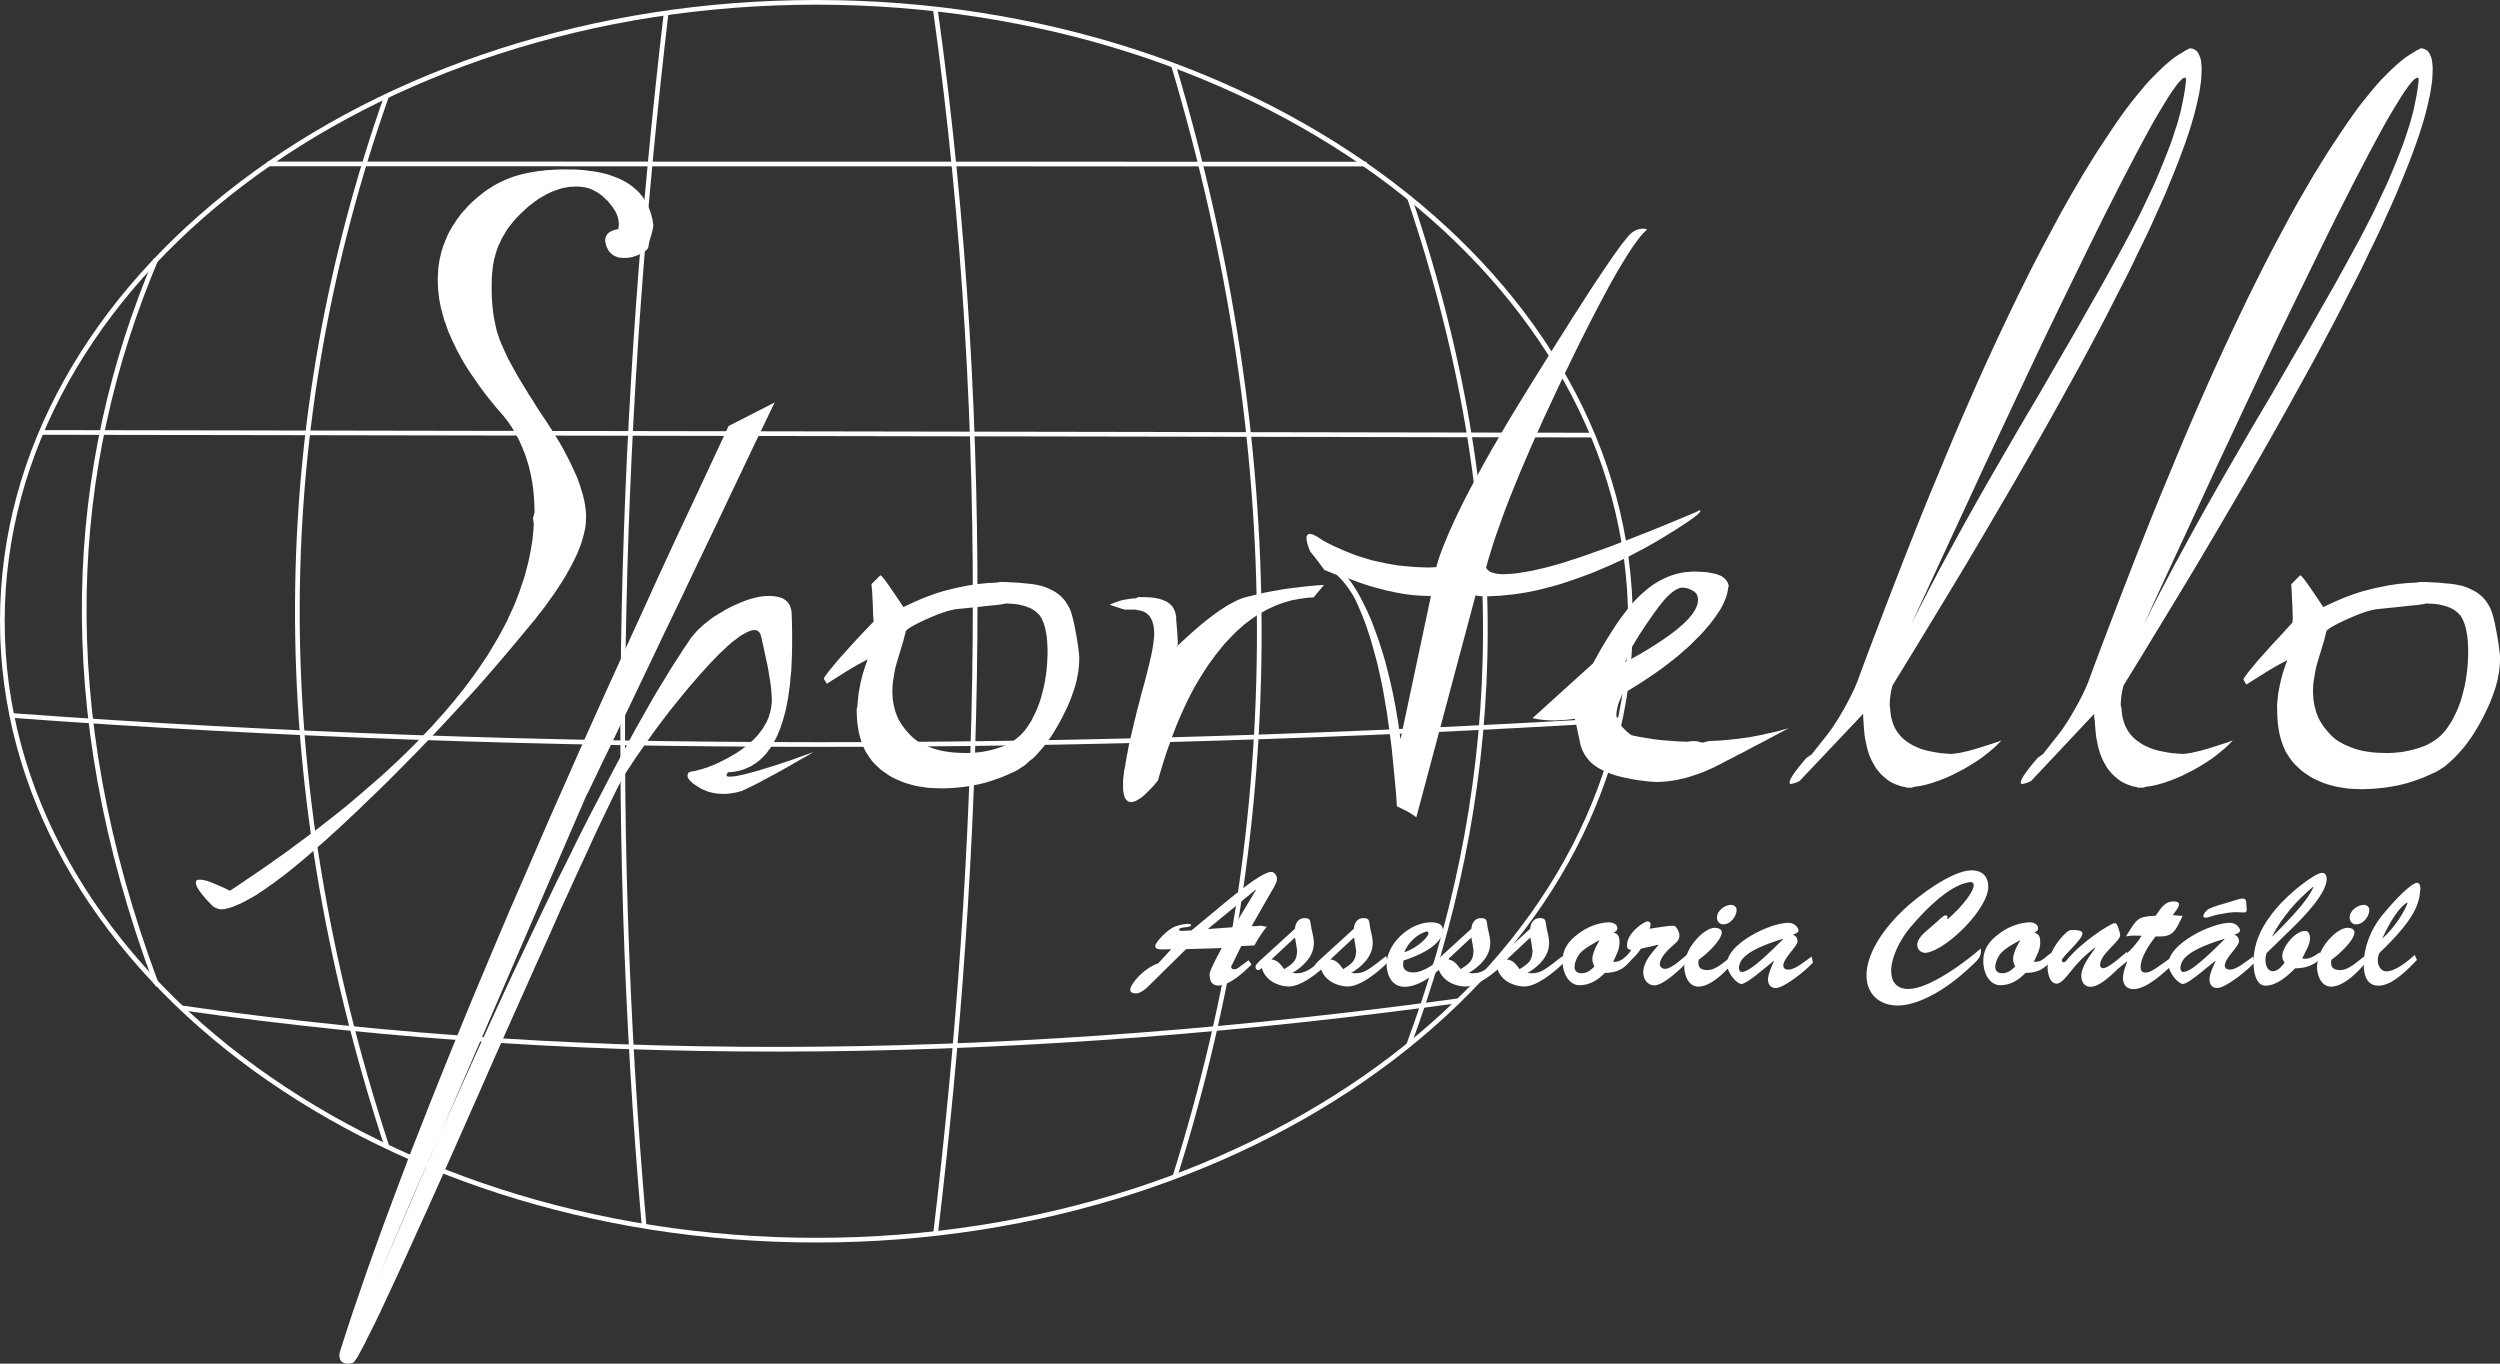 <!-- Generator: Adobe Illustrator 21.0.0, SVG Export Plug-In  -->
<svg version="1.1"
     xmlns="http://www.w3.org/2000/svg" xmlns:xlink="http://www.w3.org/1999/xlink" xmlns:a="http://ns.adobe.com/AdobeSVGViewerExtensions/3.0/"
     x="0px" y="0px" width="1601.4px" height="873.5px" viewBox="0 0 1601.4 873.5"
     style="overflow:scroll;enable-background:new 0 0 1601.4 873.5;" xml:space="preserve">
    <rect x="0" y="0" width="1601.4" height="873.5" fill="#333333" stroke="none"/>
    <style type="text/css">
        .st0{fill:none;stroke:#FFFFFF;stroke-width:3;stroke-miterlimit:10;}
        .st1{fill-rule:evenodd;clip-rule:evenodd;fill:#FFFFFF;stroke:#FFFFFF;stroke-width:0;stroke-miterlimit:10;}
        .st2{fill:#FFFFFF;}
    </style>
    <defs>
    </defs>
    <g>
        <g>
            <path class="st0" d="M522.9,794.4c287.2,0,521.5-178.1,521.5-396.5c0-218.4-234.3-396.4-521.5-396.4S1.5,179.6,1.5,397.9
                                 C1.5,616.3,235.7,794.4,522.9,794.4L522.9,794.4z"/>
            <path class="st0" d="M100,629.9C33.4,451.8,44,298.1,100,166"/>
            <path class="st0" d="M247.8,61.1c-74.1,209.8-78.8,433.5,0.2,673.8"/>
            <path class="st0" d="M426.7,8.2c-29.2,248.6-37.9,506.8-14.1,777.3"/>
            <path class="st0" d="M599.1,5.7c38.6,276.5,29.2,541.5,0.2,784.5"/>
            <path class="st0" d="M751.6,41.5c73.1,245.2,73.4,482.7,0.9,712.5"/>
            <path class="st0" d="M902.7,126.3c73.1,215.7,56.6,389.3-0.6,543.7"/>
            <line class="st0" x1="26.4" y1="277" x2="1020.4" y2="278.7"/>
            <line class="st0" x1="171.4" y1="105" x2="875.4" y2="105.1"/>
            <path class="st0" d="M7.5,458.3c343.4,25.3,686.9,23.4,1030.3,2.8"/>
            <path class="st0" d="M99.2,630.7C104.9,627.8,104.9,627.8,99.2,630.7L99.2,630.7z"/>
            <path class="st0" d="M115.6,645.5c273.2,39.2,546.3,32.9,819.5-4.6"/>
        </g>
        <g>
            <polygon class="st1" points="418.3,143 418.4,143.6 418.5,144.2 418.4,145 418.3,145.9 418.1,146.9 417.8,148.1 417.5,149.4
                                         417.1,150.8 416.3,153.5 415.8,155.5 415.5,156.9 415.4,157.7 415.4,158 415.3,158.3 415.2,158.6 415.1,158.9 414.7,159.5
                                         414.2,160.1 413.4,160.7 412.5,161.3 411.5,162 410.3,162.6 409,163.2 407.7,163.8 406.4,164.2 405.2,164.6 403.8,164.9
                                         402.5,165.1 401.2,165.2 399.8,165.2 398.6,165.2 397.4,165.1 396.3,164.9 395.3,164.6 394.3,164.2 393.3,163.8 392.5,163.2
                                         391.7,162.6 391,162 390.3,161.2 389.7,160.3 389.2,159.4 388.7,158.4 388.3,157.3 388,156.1 387.7,154.8 387.7,154.1
                                         387.7,153.3 387.8,152.5 388,151.9 388.3,151.2 388.6,150.6 389,150 389.5,149.5 390,149 390.7,148.6 391.4,148.2 392.2,147.8
                                         393,147.5 393.9,147.2 394.9,147 396,146.8 396.2,145.8 396.3,144.9 396.4,144 396.4,143.1 396.3,142.1 396.2,141.1 396,140.2
                                         395.7,139.1 395.4,138.2 395,137.2 394.6,136.2 394,135.1 393.4,134.2 392.7,133.1 392,132.1 391.2,131.1 390.3,130 389.5,129
                                         388.6,128.1 387.7,127.3 386.8,126.4 386,125.6 385,124.9 384.1,124.2 383.2,123.6 382.3,123 381.3,122.5 380.4,122 379.4,121.5
                                         378.4,121.1 377.4,120.7 376.4,120.4 375.5,120.2 374.7,120 373.8,119.9 373,119.7 371.1,119.6 369.2,119.5 368.1,119.5
                                         367,119.6 365.9,119.6 364.8,119.7 363.7,119.9 362.6,120.1 361.5,120.3 360.4,120.5 359.3,120.8 358.2,121.1 357.1,121.5
                                         356,121.9 353.8,122.7 351.6,123.7 349.4,124.8 347.2,126.1 345,127.4 342.9,128.9 340.7,130.6 338.4,132.3 336.3,134.3
                                         334.1,136.3 332,138.4 330,140.5 329,141.6 328.1,142.8 327.2,143.9 326.4,145 325.5,146.1 324.7,147.3 324,148.4 323.3,149.7
                                         322.6,150.8 321.9,152 321.2,153.2 320.7,154.4 320.1,155.7 319.5,156.9 319,158.1 318.5,159.4 318.1,160.7 317.7,161.9
                                         317.3,163.2 317,164.5 316.6,165.8 316.3,167.2 316.1,168.5 315.8,169.8 315.7,171.2 315.5,172.6 315.4,173.9 315.2,175.3
                                         315,178.4 315,181.4 314.9,184.4 315,187.3 315,190.1 315.2,192.9 315.4,195.7 315.7,198.3 316,200.9 316.4,203.5 316.9,205.9
                                         317.4,208.4 317.9,210.7 318.5,213 319.3,215.2 320,217.4 320.9,219.6 321.9,221.9 323,224.4 324.2,227 325.5,229.8 327.1,232.7
                                         328.7,235.7 330.5,238.9 332.4,242.2 334.5,245.7 336.7,249.3 339,253.1 341.5,256.9 344,261 346.7,265.1 349.6,269.4
                                         352.7,274.2 355.6,278.8 358.4,283.4 360.9,287.8 363.2,292.2 365.3,296.3 366.3,298.4 367.2,300.4 368.1,302.4 369,304.3
                                         369.8,306.2 370.5,308.1 371.2,310 371.8,311.8 372.3,313.6 372.9,315.4 373.4,317.1 373.8,318.8 374.2,320.5 374.5,322.1
                                         374.8,323.8 375,325.3 375.2,326.9 375.3,328.4 375.4,329.9 375.4,331.4 375.3,333 375.3,334.7 375.1,336.4 374.9,338.2
                                         374.5,339.9 374.1,341.8 373.6,343.6 373.1,345.5 372.5,347.5 371.8,349.5 371,351.5 370.2,353.5 369.3,355.6 368.3,357.7
                                         367.2,359.9 366.1,362.1 364.9,364.3 363.6,366.6 362.3,368.9 360.9,371.2 359.4,373.6 357.8,376 356.2,378.5 354.5,381
                                         352.7,383.5 350.8,386.1 348.9,388.8 346.9,391.4 344.8,394 342.7,396.8 340.4,399.5 338.1,402.3 332.1,409.5 326,416.8
                                         319.9,424 313.7,431.2 307.4,438.4 301,445.5 294.5,452.6 288,459.6 281.4,466.7 274.7,473.7 268,480.7 261.1,487.7 254.2,494.7
                                         247.3,501.6 240.2,508.5 233.1,515.3 228.8,519.5 224.5,523.5 220.4,527.4 216.4,531.1 212.4,534.7 208.6,538.2 204.8,541.5
                                         201.1,544.7 197.6,547.8 194.1,550.8 190.7,553.6 187.4,556.3 184.2,558.9 181.1,561.3 178.1,563.5 175.2,565.7 172.3,567.7
                                         169.6,569.7 166.9,571.4 164.4,573.1 161.9,574.6 159.5,575.9 157.2,577.2 155,578.3 152.9,579.3 150.9,580.1 149,580.9
                                         147.2,581.5 145.5,581.9 143.9,582.3 143.1,582.4 142.3,582.4 141.6,582.5 142,582.5 141.2,582.5 140.5,582.3 139.7,582.1
                                         139,581.9 138.3,581.6 137.6,581.3 137,580.9 136.4,580.5 133.8,577.9 131.6,575.5 130.6,574.3 129.7,573.3 128.9,572.2
                                         128.2,571.3 127.5,570.3 127,569.5 126.5,568.7 126.1,567.9 125.8,567.2 125.6,566.5 125.5,565.9 125.4,565.3 125.5,564.9
                                         125.6,564.5 125.7,564.2 126,563.9 126.3,563.7 126.8,563.6 127.3,563.5 127.8,563.5 128.5,563.5 129.3,563.6 130.1,563.7
                                         131,563.9 132,564.1 133,564.4 134.1,564.8 135.3,565.2 137.9,566.3 140.7,567.5 143.9,568.9 147.3,570.6 153.3,566.6
                                         159.3,562.5 165.1,558.6 170.9,554.6 176.5,550.6 182.1,546.7 187.5,542.7 192.9,538.7 198.2,534.8 203.4,530.9 208.5,526.9
                                         213.5,523 218.4,519.1 223.2,515.2 227.9,511.2 232.5,507.3 237,503.4 241.5,499.5 245.8,495.7 250,491.8 254.2,487.9
                                         258.2,484.1 262.2,480.2 266,476.4 269.7,472.5 273.4,468.7 277,464.9 280.4,461 283.8,457.3 287.1,453.4 290.3,449.7
                                         293.4,445.8 296.4,442.1 299.3,438.3 302.1,434.5 304.8,430.8 307.4,427.1 309.9,423.3 312.4,419.6 314.7,415.8 316.9,412.1
                                         319.1,408.4 321.1,404.7 323.1,401 325,397.3 326.7,393.5 328.4,389.9 330,386.2 331.4,382.5 332.8,378.9 334,375.2 335.3,371.5
                                         336.4,367.9 337.3,364.3 338.3,360.6 339.1,357 339.8,353.4 340.4,349.8 341,346.2 341.4,342.6 341.7,339 341.9,335.4
                                         341.4,331.9 342.4,328.3 342.4,326.2 342.3,323.9 342.2,321.7 342.1,319.5 341.9,317.3 341.7,315.1 341.5,312.9 341.2,310.8
                                         340.9,308.7 340.5,306.6 340.1,304.6 339.7,302.6 339.2,300.6 338.7,298.5 338.1,296.6 337.5,294.7 336.9,292.8 336.3,290.9
                                         335.5,289 334.8,287.2 334,285.4 333.2,283.6 332.4,281.8 331.5,280.1 330.5,278.4 329.6,276.7 328.6,275 327.6,273.3
                                         326.5,271.7 325.4,270.1 324.2,268.6 323,267 320.4,264 317.8,261 315.4,258 313,255.1 310.7,252.1 308.5,249.2 306.4,246.3
                                         304.4,243.4 302.4,240.5 300.5,237.7 298.7,234.9 297,232.1 295.4,229.3 293.9,226.5 292.4,223.7 291.1,220.9 289.8,218.3
                                         288.6,215.5 287.4,212.9 286.4,210.2 285.5,207.5 284.5,204.9 283.8,202.3 283.1,199.7 282.4,197 281.9,194.5 281.4,191.9
                                         281.1,189.4 280.8,186.9 280.6,184.4 280.5,181.9 280.4,179.5 280.4,177.8 280.5,176.2 280.6,174.6 280.7,173 280.8,171.4
                                         281,169.9 281.3,168.3 281.5,166.8 281.8,165.3 282.2,163.8 282.5,162.3 282.9,160.8 283.4,159.3 283.8,157.9 284.4,156.4
                                         284.9,155 285.5,153.6 286.1,152.1 286.7,150.7 287.4,149.3 288.1,148 288.9,146.6 289.7,145.2 290.5,143.9 291.4,142.6
                                         292.3,141.2 293.2,139.9 294.2,138.6 295.1,137.3 296.2,136 297.3,134.8 298.4,133.6 299.9,131.9 301.5,130.3 303,128.9
                                         304.7,127.4 306.3,126 308,124.7 309.6,123.4 311.3,122.1 313,121 314.8,119.9 316.5,118.8 318.3,117.8 320.1,116.9 321.9,116
                                         323.7,115.2 325.6,114.4 327.5,113.7 329.4,113 331.5,112.4 333.5,111.8 335.7,111.3 337.9,110.8 340.2,110.4 342.5,110
                                         344.8,109.6 347.3,109.4 349.8,109 352.3,108.9 354.9,108.7 357.7,108.6 360.4,108.5 362.4,108.5 365.5,108.6 368.5,108.6
                                         371.5,108.8 374.3,109 377.1,109.4 379.8,109.7 382.3,110.1 384.8,110.6 387.3,111.2 389.6,111.8 391.8,112.6 394,113.4
                                         396,114.2 398,115.1 399.9,116.1 401.7,117.1 403.4,118.2 405,119.4 406.5,120.7 408,122 409.3,123.3 410.6,124.8 411.8,126.3
                                         412.8,127.9 413.8,129.6 414.7,131.3 415.6,133.1 416.3,135 417,136.8 417.5,138.8 418,140.9         "/>
            <polygon class="st1" points="466.7,272.9 455.2,297.6 443.9,321.8 432.7,345.6 421.9,369 411.4,392.1 401,414.8 390.9,437
                                         381,458.9 371.4,480.4 362.1,501.5 352.9,522.2 344.1,542.5 335.5,562.4 327,581.9 318.9,601 311,619.8 303.3,638.1 295.9,656.1
                                         288.7,673.7 281.8,690.8 275.1,707.6 268.7,723.9 262.4,739.9 256.5,755.6 250.8,770.8 245.3,785.6 240.1,800 235.1,814
                                         230.4,827.7 225.8,841 221.6,853.8 217.6,866.3 217.5,867 217.4,867.7 217.4,868.4 217.5,869 217.5,869.6 217.7,870.2
                                         217.8,870.6 218,871.1 218.3,871.6 218.6,871.9 218.9,872.3 219.4,872.6 219.8,872.8 220.3,873.1 220.8,873.3 221.4,873.4
                                         221.9,873.5 222.4,873.5 223,873.5 223.5,873.5 224.1,873.4 224.8,873.3 225.5,873.1 226.1,872.9 226.3,872.8 226.5,872.6
                                         226.8,872.4 227.1,872 227.7,871.1 228.6,869.9 229.5,868.3 230.6,866.3 231.8,864.1 233.2,861.5 236.3,855.2 240.1,847.7
                                         244.4,838.7 249.2,828.4 254.6,816.8 260.5,803.9 267,789.5 274.1,773.9 281.7,756.9 289.9,738.5 298.6,718.8 307.9,697.8
                                         317.7,675.5 327,654.6 335.8,634.9 344,616.5 351.7,599.5 358.7,583.6 365.3,569.1 371.4,555.8 376.9,543.9 381.8,533.2
                                         386.2,523.9 390.1,515.8 393.4,509 396.2,503.4 397.4,501.2 398.4,499.2 399.3,497.6 400.1,496.2 402.6,492.4 405.1,488.6
                                         407.6,484.8 410.3,481 412.9,477.2 415.6,473.4 418.3,469.6 421.1,465.8 423.9,462.1 426.7,458.4 429.6,454.6 432.6,450.9
                                         435.6,447.2 438.6,443.5 441.7,439.8 444.8,436.2 448.3,432.2 451.6,428.5 454.7,425.1 457.8,421.9 460.7,418.9 463.5,416.3
                                         466.1,413.8 468.6,411.6 471,409.8 473.2,408.1 474.3,407.3 475.3,406.7 476.3,406.1 477.3,405.6 478.2,405.1 479.1,404.7
                                         480,404.3 480.8,404 481.6,403.8 482.4,403.6 483.1,403.6 483.8,403.5 483.5,403.5 483.9,403.6 484.3,403.7 484.7,403.8
                                         485.1,404 485.4,404.2 485.7,404.4 486,404.7 486.3,405 486.6,405.3 486.8,405.7 487.1,406.2 487.2,406.6 487.4,407.1
                                         487.5,407.7 487.7,408.2 489.4,416 490.9,423 491.6,426.2 492.2,429.3 492.6,432.1 493.1,434.9 493.5,437.4 493.8,439.8 494,442
                                         494.2,444 494.3,445.9 494.4,447.5 494.4,449 494.3,450.4 494.2,451.5 494,452.7 493.9,453.8 493.6,455 493.4,456.2 493,457.2
                                         492.7,458.4 492.3,459.5 491.9,460.6 491.4,461.7 490.9,462.8 490.3,463.8 489.7,464.8 489.1,465.9 488.4,467 487.7,467.9
                                         486.9,469 486.1,470 485.3,471 484.4,472 483.5,472.9 482.5,473.9 481.5,474.9 480.5,475.8 479.4,476.7 478.2,477.7 477.1,478.6
                                         475.9,479.4 474.7,480.4 473.3,481.3 472.1,482.1 470.7,483 468.8,484.1 467,485.1 465.2,486.1 463.4,487 461.6,487.9
                                         459.8,488.8 458,489.6 456.3,490.3 454.5,491 452.7,491.7 451,492.2 449.3,492.8 447.5,493.2 445.8,493.7 444.1,494 442.4,494.3
                                         441.9,494.5 441.5,494.6 441.2,494.9 440.9,495.1 440.7,495.5 440.5,495.9 440.5,496.2 440.4,496.7 440.4,497.1 440.5,497.6
                                         440.6,498 440.8,498.4 441.1,498.8 441.4,499.3 441.7,499.8 442.2,500.2 442.7,500.7 443.2,501.2 443.7,501.7 444.4,502.2
                                         445.9,503.2 447.5,504.2 448.4,504.8 449.3,505.3 450.2,505.7 451.2,506.1 452.1,506.5 453,506.9 454,507.2 455,507.5 456,507.7
                                         456.9,507.9 458,508.1 459,508.3 460,508.4 461,508.4 462.1,508.5 463.5,508.5 464.9,508.5 466.4,508.4 467.8,508.3 469.2,508
                                         470.6,507.8 472.1,507.5 473.5,507.1 475,506.7 476.4,506.1 477.9,505.4 479.7,504.5 481.7,503.6 483.8,502.5 486.2,501.3
                                         488.7,499.9 491.6,498.4 494.5,496.8 497.7,495.1 501.1,493.2 504.7,491.2 508.5,489 512.5,486.7 516.6,484.4 521,481.8
                                         515.7,483.7 510.6,485.5 505.9,487.2 501.3,488.7 497.1,490.1 493,491.4 489.3,492.5 485.8,493.6 482.5,494.5 479.6,495.3
                                         476.9,496 474.5,496.5 472.3,497 470.3,497.3 468.7,497.4 467.3,497.5 466.9,497.5 466.5,497.4 466.1,497.4 465.9,497.3
                                         465.7,497.1 465.5,497 465.4,496.8 465.4,496.6 465.5,496.1 465.7,495.6 466,495.2 466.4,494.7 467.7,494.6 469.1,494.5
                                         470.5,494.3 471.7,494.1 473,493.8 474.3,493.5 475.6,493.1 476.7,492.7 478,492.2 479.1,491.7 480.2,491.2 481.4,490.6
                                         482.5,489.9 483.6,489.2 484.6,488.5 485.6,487.7 486.7,486.9 487.6,486 488.6,485.1 489.5,484.1 490.4,483.1 491.3,482.1
                                         492.1,480.9 493,479.8 493.8,478.6 494.6,477.3 495.3,476.1 496.1,474.7 496.8,473.4 497.5,472 498.2,470.5 498.8,468.9
                                         499.5,467.4 500.1,465.8 500.6,464.1 501.2,462.4 501.7,460.7 502.2,458.9 502.7,457 503.2,455.2 503.6,453.3 504,451.3
                                         504.4,449.2 504.8,447.2 505.4,442.9 506,438.5 506.4,433.8 506.9,429 507.1,424 507.3,418.8 507.4,413.5 507.4,405.1
                                         507.3,399.2 507.1,393.1 507,391.7 506.8,390.4 506.6,389.8 506.4,389.3 506.2,388.7 506.1,388.1 505.8,387.6 505.5,387.1
                                         505.2,386.7 504.9,386.2 504.5,385.7 504.2,385.3 503.7,385 503.3,384.6 502.8,384.2 502.3,383.9 501.8,383.6 501.3,383.3
                                         500.1,382.8 498.9,382.5 497.5,382.2 496,381.9 494.5,381.8 492.8,381.7 491.4,381.8 489.9,381.8 488.4,382 486.9,382.2
                                         485.3,382.5 483.8,382.9 482.1,383.3 480.5,383.7 478.8,384.3 477.1,384.9 475.3,385.6 473.6,386.3 471.8,387.1 469.9,387.9
                                         468.1,388.8 466.2,389.8 464.3,390.8 462.6,391.9 460.8,392.9 459.1,394 457.4,395 455.8,396.1 454.3,397.3 452.8,398.5
                                         451.4,399.6 450,400.8 448.7,402 447.4,403.2 446.2,404.4 445.1,405.7 444,407 442.9,408.2 440.4,412 437.7,415.9 435.1,420
                                         432.3,424.3 429.5,428.7 426.7,433.3 423.8,438.1 420.8,443 417.8,448.1 414.8,453.4 411.7,458.9 408.5,464.5 405.3,470.3
                                         402.1,476.3 398.8,482.4 395.4,488.7 391.3,496.4 387.2,504.3 383,512.4 378.7,520.6 374.4,529 370.1,537.5 365.8,546.3
                                         361.4,555.2 356.8,564.3 352.4,573.5 347.8,583 343.2,592.6 338.6,602.3 333.9,612.3 329.1,622.4 324.3,632.7 314.6,653.8
                                         304.7,675.5 294.6,697.9 284.3,721.1 273.9,744.9 263.2,769.4 252.4,794.6 241.4,820.4 375.4,510 376.8,507.3 379,502.8
                                         382,496.5 385.8,488.5 390.5,478.9 396,467.4 402.3,454.3 409.4,439.4 417.4,422.7 426.1,404.4 435.8,384.3 446.2,362.4
                                         457.5,338.9 469.5,313.6 482.4,286.5 496.2,257.8         "/>
            <path class="st1" d="M558.2,374.2l5.7-5.7l0.2,0.1l0.4,0.3l0.5,0.4l0.5,0.6l1.3,1.6l1.7,2.3l2,2.9l2.4,3.5l2.7,4l3.1,4.7l3.9-1.9
                                 l4-1.8l3.9-1.7l4-1.6l3.9-1.4l4-1.3l2-0.6l2-0.5l2-0.5l2-0.5l2-0.5l2-0.4l2-0.4l2-0.4l2-0.4l2-0.3l2-0.3l2-0.3l2-0.2l2-0.2l2-0.2
                                 l2-0.1l2-0.1l2-0.1l2-0.4h1.5h1.8l1.8,0.1l1.8,0.1l1.8,0.1l1.9,0.1l1.8,0.1l1.9,0.2l1.9,0.2l2.6,0.2l2.4,0.3l2.3,0.4l2.3,0.5
                                 l1.1,0.2l1,0.4l1,0.3l1,0.4l1,0.4l0.9,0.4l0.9,0.5l0.9,0.4l0.9,0.5l0.9,0.5l0.8,0.5l0.8,0.6l0.7,0.5l0.7,0.6l0.7,0.6l0.7,0.7
                                 l0.7,0.7l0.6,0.7l0.6,0.7l0.5,0.7l0.5,0.8l0.5,0.8l0.5,0.8l0.5,0.9l0.5,0.9l0.4,1l0.5,1.2l0.4,1.3l0.4,1.4l0.4,1.5l0.4,1.6
                                 l0.4,1.8l0.8,4l0.8,4.4l0.8,4.9l0.7,5.4l0.1,1.2l0.1,1.2v1.2v1.2l-0.1,2.4l-0.2,2.4l-0.3,2.6l-0.5,2.6l-0.5,2.7l-0.7,2.7l-0.8,2.8
                                 l-1,2.8l-1,2.9l-1.2,3l-1.3,3l-1.5,3.1l-1.5,3.1l-1.7,3.2l-1.8,3.2l-1.8,3l-1.8,2.9l-1.9,2.7l-1.9,2.6l-1.9,2.4l-2,2.3l-2,2.2
                                 l-2,2.1L660,487l-1,0.9l-1,0.9l-1,0.9l-1,0.8l-1.1,0.7l-1.1,0.7l-1,0.7l-1.1,0.6l-1.1,0.7l-1.1,0.5l-1.2,0.5l-1.1,0.5l-2.6,1.2
                                 l-2.6,1.1l-2.7,1l-2.6,0.9l-2.7,0.9l-2.7,0.8l-2.7,0.7l-2.7,0.6l-2.7,0.5l-2.8,0.5l-2.8,0.4l-2.8,0.3l-2.9,0.3l-2.9,0.2l-2.9,0.1
                                 l-2.9,0.1l-3-0.1l-2.9-0.1l-2.9-0.2l-2.8-0.4l-2.7-0.4l-2.7-0.5l-2.6-0.7l-2.5-0.7l-2.4-0.8l-2.4-1l-2.3-1l-2.3-1.1l-1-0.6
                                 l-1.1-0.6l-1-0.7l-1-0.7l-1-0.7l-1-0.7l-1-0.7l-0.9-0.8l-0.9-0.8l-0.9-0.9l-0.9-0.8l-0.9-0.9l-0.8-0.9l-0.8-0.9l-0.7-1l-0.7-0.9
                                 l-0.7-1l-0.6-1l-0.7-1l-0.6-1l-0.5-1l-0.5-1.1l-0.5-1.2l-0.5-1.1l-0.4-1.2l-0.4-1.2l-0.4-1.2l-0.4-1.3l-0.3-1.2l-0.3-1.3l-0.3-1.3
                                 l-0.2-1.3l-0.2-1.3l-0.2-1.3l-0.2-1.4l-0.1-1.4l-0.2-2.9l-0.1-3v-1.6l0.5-2l0.1-2l0.2-2l0.2-2l0.2-2.1l0.4-2.1l0.4-2.1l0.4-2.1
                                 l0.5-2.1l0.5-2.1l0.6-2.2l0.7-2.2l0.7-2.2l0.8-2.2l0.8-2.3l-1.9,1l-2.3,1.2l-2.7,1.5l-3.1,1.8l-3.5,2.1l-3.8,2.4l-4.3,2.7
                                 l-4.6,2.9l-1.9-3.3l0.5-0.9l0.7-1.1l0.9-1.2l1.1-1.5l2.8-3.4l3.5-4.2l4.4-4.9l5.1-5.7l6-6.4l6.9-7.2v-1l-0.2-1.6l-0.1-2.2
                                 l-0.1-2.7l-0.1-3.3l-0.2-3.9l-0.2-4.4L558.2,374.2z M580.2,404.5l-0.6,2.3l-0.6,2.3l-0.6,2.3l-0.7,2.3l-0.7,2.3l-0.7,2.3l-0.7,2.3
                                 l-0.7,2.3l-0.8,2.8l-0.7,2.7l-0.5,2.6l-0.4,2.6l-0.4,2.4l-0.3,2.3l-0.1,2.3l-0.1,2.2l0.1,2.1l0.1,2l0.2,1.9l0.3,1.9l0.4,1.9
                                 l0.5,1.9l0.5,1.8l0.7,1.8l0.7,1.8l0.9,1.7l1,1.6l1,1.6l1.2,1.6l1.2,1.5l1.3,1.5l1.4,1.5l0.7,0.7l0.8,0.7l0.8,0.7l0.8,0.7l0.9,0.6
                                 l0.9,0.6l0.9,0.5l0.9,0.5l0.9,0.5l1,0.5l1,0.5l1,0.4l2.1,0.9l2.2,0.8l2.3,0.7l2.4,0.6l2.5,0.5l2.6,0.4l2.7,0.3l2.8,0.2l2.9,0.1
                                 l3.1,0.1l2.2-0.1l2.1-0.1l2.1-0.2l2.1-0.2l2-0.3l2-0.4l2-0.4l2-0.5l1.8-0.5l1.9-0.6l1.8-0.6l1.8-0.7l1.8-0.8l1.6-0.9l1.6-0.9
                                 l1.6-1l1.2-0.9l1.2-1l1.2-1l1.2-1.2l1.1-1.2l1.1-1.3l1-1.4l1-1.5l1-1.5l1-1.6l0.9-1.8l0.9-1.8l0.9-1.9l0.9-2l0.8-2.1l0.8-2.1
                                 l0.6-1.9l0.6-2l0.5-1.9l0.5-2l0.5-2l0.4-2l0.4-2l0.3-2.1l0.3-2l0.3-2.1l0.2-2.1l0.2-2.1l0.1-2.1l0.1-2.1l0.1-2.1v-2.1v-1.9
                                 l-0.1-1.9l-0.1-1.8l-0.1-1.8l-0.2-1.7l-0.2-1.6l-0.3-1.6l-0.3-1.5l-0.3-1.4l-0.4-1.4l-0.4-1.3l-0.5-1.2l-0.5-1.2l-0.5-1l-0.6-1
                                 l-0.6-0.9l-0.9-0.9l-0.9-0.9l-1-0.8l-1.1-0.8l-1.2-0.7l-1.2-0.6l-1.3-0.5l-1.3-0.5l-1.5-0.4l-1.6-0.4l-1.6-0.4l-1.7-0.2l-1.7-0.2
                                 l-1.8-0.1l-2-0.1h-2h0.4l0.1,0.1l-0.2,0.1l-0.5,0.1l-1.9,0.3l-3.1,0.4l-4.3,0.4l-5.4,0.6l-6.7,0.7l-7.9,0.8l-0.9,0.1l-0.9,0.1
                                 l-0.9,0.2l-1,0.2l-2.1,0.5l-2.4,0.7l-2.6,0.9l-2.7,1l-2.9,1.2l-3.2,1.4l-3.1,1.4l-2.7,1.3l-2.3,1.2l-2,1.1l-1.6,1l-1.2,0.9
                                 l-0.4,0.4l-0.4,0.4l-0.2,0.4L580.2,404.5z"/>
            <polygon class="st1" points="720.3,390.5 710.8,387.4 711.9,386.9 713,386.4 714.1,386 715.2,385.6 716.4,385.2 717.5,384.8
                                         718.7,384.5 720,384.2 721.2,384 722.4,383.8 723.7,383.6 725,383.4 726.3,383.3 727.6,383.3 728.9,382.5 732.7,382.5
                                         735.2,382.6 737.6,382.7 738.7,382.9 739.7,383 740.7,383.2 741.7,383.4 742.7,383.6 743.6,383.9 744.5,384.2 745.3,384.5
                                         746.1,384.9 746.9,385.2 747.6,385.6 748.2,386 748.9,386.5 749.5,387 750,387.5 750.5,388 751,388.6 751.4,389.2 751.8,389.9
                                         752.1,390.5 752.4,391.1 752.7,391.9 752.9,392.6 753.1,393.3 753.2,394.1 753.4,395 753.4,395.8 753.4,396.7 753.8,401.2
                                         754.1,405 754.3,408.2 754.4,410.7 754.4,412.3 754.4,413.1 754.1,413.7 754,414.2 754,414.5 753.9,414.6 753.7,414.6
                                         753.6,414.4 757,411.1 760.4,408 763.6,405.1 766.8,402.3 769.9,399.7 772.8,397.3 775.7,395.1 778.5,393 781.2,391.1
                                         783.8,389.4 786.3,387.8 788.7,386.5 791,385.3 793.2,384.2 794.2,383.8 795.3,383.4 796.3,383 797.3,382.7 800.1,382 803,381.3
                                         805.9,380.6 808.8,379.9 811.8,379.3 814.9,378.7 818,378.2 821.2,377.6 824.3,377.1 827.6,376.7 830.9,376.3 834.2,375.9
                                         837.6,375.5 841.1,375.2 844.5,374.9 848.1,374.7 841.4,382.7 838.6,382.8 835.8,383.1 833,383.5 830.3,384 827.5,384.5
                                         824.8,385.3 822.1,386.1 819.5,387 816.9,388 814.3,389.2 811.7,390.4 809.2,391.8 806.7,393.2 804.2,394.8 801.7,396.5
                                         799.3,398.3 796.8,400.2 794.5,402.3 792.1,404.4 789.8,406.7 787.5,409.1 785.2,411.5 783,414.1 780.8,416.8 778.6,419.6
                                         776.5,422.5 774.3,425.5 772.2,428.6 770.1,431.9 768,435.3 766,438.7 764,442.3 762.4,445.4 760.8,448.5 759.3,451.7 757.8,455
                                         756.3,458.3 754.8,461.8 753.4,465.2 752,468.8 750.6,472.5 749.3,476.2 747.9,480 746.6,483.9 745.4,487.7 744.1,491.8
                                         742.9,495.9 741.7,500 740.3,501.7 739,503.3 737.6,504.7 736.3,506.1 735.1,507.3 733.9,508.4 732.8,509.5 731.7,510.4
                                         730.6,511.2 729.7,511.8 728.7,512.4 727.8,512.9 726.9,513.3 726.1,513.5 725.3,513.7 724.6,513.8 723.9,513.7 723.4,513.6
                                         722.8,513.4 722.3,513.1 721.8,512.7 721.4,512.3 721,511.7 720.6,511 720.3,510.3 720.1,509.5 719.8,508.6 719.7,507.6
                                         719.5,506.6 719.4,505.4 719.4,504.2 719.4,502.9 719.4,501.4 719.4,500 719.5,498.5 719.7,497 719.9,495.4 720.1,493.8
                                         720.4,492.2 720.8,490.6 721,488.8 721.4,486.8 721.7,484.6 722.2,482.4 722.6,480 723.1,477.4 723.7,474.7 724.4,471.9 725,469
                                         725.8,465.8 726.5,462.6 727.4,459.2 728.2,455.6 729.2,452 730.2,448.2 731.2,444.2 733.1,437.4 734.7,431.2 736.1,425.5
                                         737.3,420.4 737.8,418.1 738.2,415.9 738.5,413.9 738.8,412 739,410.3 739.2,408.7 739.3,407.2 739.3,405.9 739.3,404.1
                                         739.1,402.4 738.9,400.7 738.5,399.3 738.3,398.6 738.1,397.9 737.9,397.3 737.5,396.6 737.2,396.1 736.9,395.5 736.6,395
                                         736.2,394.5 735.8,394.1 735.4,393.7 734.9,393.2 734.5,392.9 733.9,392.5 733.5,392.2 732.9,392 732.4,391.7 731.7,391.5
                                         731.1,391.3 730.5,391.1 729.8,391 729.1,390.9 728.4,390.8 727.7,390.5 726.9,390.5 725.5,390.5 723.9,390.5 722.2,390.5         "/>
            <path class="st1" d="M945.2,381.3l-38,142.4l-0.2-0.3l-0.4-0.3l-0.4-0.4l-0.5-0.3l-1.2-0.8l-1.4-0.9l-1.6-0.9l-2-1l-2.2-1.1
                                 l-2.5-1.2l-0.3-4.4l-0.3-4.4l-0.4-4.3l-0.4-4.3l-0.4-4.2l-0.4-4.1l-0.4-4.1l-0.4-4l-0.4-3.9l-0.5-3.9l-0.5-3.8l-0.5-3.8l-0.5-3.6
                                 l-0.5-3.6l-0.5-3.6l-0.6-3.5l-0.7-4.1l-0.7-4.1l-0.7-4l-0.8-3.8l-0.8-3.8l-0.8-3.6l-0.8-3.6l-0.9-3.5l-0.9-3.3l-0.9-3.3l-0.9-3.2
                                 l-0.9-3l-0.9-3l-1-2.9l-0.9-2.8l-1-2.7l-1-2.6l-1-2.5l-1-2.4l-1-2.3l-1-2.3l-1-2.1l-1.1-2l-1.1-1.9l-1.2-1.8l-1.1-1.7l-1.2-1.6
                                 l-1.2-1.5l-1.2-1.5l-1.2-1.3l-1.2-1.2l-1.2-1.2l-8.1-3.3l-0.9-1.2l-1-1.3l-1-1.4l-1.1-1.5l-1.2-1.5l-1.2-1.6l-1.3-1.6l-1.4-1.7
                                 l-0.5-1.3l-0.5-1.2l-0.4-1.2l-0.3-1.1l-0.3-1l-0.2-1l-0.1-0.9l-0.1-0.9l0.1-0.7l0.1-0.6l0.1-0.2l0.1-0.2l0.1-0.2l0.2-0.2l0.2-0.1
                                 l0.2-0.2l0.2-0.1l0.2-0.1l0.5-0.1l0.6,0.1l0.7,0.1l0.8,0.2l0.9,0.4l0.9,0.5l1,0.5l1.1,0.7l1.2,0.8l1.3,0.9l2.2,1.2l2.2,1.1
                                 l2.2,1.1l2.2,1l2.3,1l2.2,1l2.2,0.9l2.3,0.9l2.2,0.9l2.3,0.8l2.3,0.7l2.2,0.7l2.3,0.7l2.3,0.7l2.3,0.5l2.3,0.5l2.3,0.5l2.3,0.5
                                 l2.3,0.4l2.3,0.4l2.3,0.4l2.3,0.3l2.3,0.2l2.3,0.2l2.3,0.2l2.3,0.2l2.3,0.1l2.3,0.1l2.3,0.1h2.2l2.3-0.1l2.3-0.1l0.6-2.2l0.7-2.4
                                 l0.8-2.4l0.9-2.5l1-2.7l1.1-2.7l1.2-2.9l1.2-2.9l1.3-3.1l1.5-3.2l1.5-3.3l1.6-3.4l1.7-3.5l1.8-3.7l1.9-3.7l2-3.9l4.3-8l4.6-8.5
                                 l5-8.9l5.4-9.3l5.7-9.8l6.2-10.2l6.5-10.6l6.9-11.1l6-9.6l5.6-9l5.4-8.5l5-8l4.8-7.4l4.4-6.9l4.1-6.3l3.8-5.7l3.5-5.2l3.2-4.7
                                 l2.9-4.2l2.6-3.6l2.3-3.1l2-2.5l1.6-2l1.3-1.5l0.7-0.6l0.7-0.6l0.7-0.5l0.7-0.4l0.7-0.4l0.7-0.4l0.7-0.2l0.7-0.2l0.7-0.2l0.7-0.1
                                 l0.7-0.1h0.6h0.7l0.7,0.1l0.7,0.2l0.7,0.2l-0.9,0.9l-1,0.9l-1,1.1l-1.1,1.2l-1.1,1.4l-1.1,1.5l-1.2,1.6l-1.2,1.7l-1.3,1.9l-1.3,2
                                 l-1.4,2.1l-1.4,2.3l-3,4.9l-3.2,5.5l-3.4,6l-3.5,6.5l-3.7,7l-3.9,7.5l-4.1,8l-4.3,8.6l-4.5,9.1l-4.6,9.6l-4.8,10l-4.5,9.7
                                 l-4.4,9.4l-4.1,9.1l-3.9,8.8l-3.7,8.6l-3.5,8.2l-3.3,8l-3.1,7.7l-2.9,7.4l-2.6,7.1l-2.4,6.8l-2.3,6.5l-2,6.3l-0.9,3l-0.9,2.9
                                 l-0.8,2.9l-0.8,2.8l0.2,0.5l0.3,0.5l0.4,0.4l0.4,0.4l0.5,0.4l0.5,0.4l0.6,0.3l0.7,0.3l0.7,0.2l0.7,0.2l0.9,0.2l0.9,0.2l0.9,0.1
                                 l1,0.1l1,0.1h1.7l1.9-0.1l2.1-0.1l2.2-0.2l2.3-0.2l2.4-0.4l2.6-0.4l2.7-0.5l2.8-0.5l2.9-0.7l3.1-0.7l3.2-0.8l3.3-0.9l3.5-1l3.5-1
                                 l3.6-1.2l3.8-1.2l3.9-1.3l4.1-1.4l4.1-1.5l4.3-1.5l8.9-3.3l9.4-3.6l10-3.9l10.4-4.2l10.9-4.5l11.4-4.8l0.7-0.4l0.5-0.3l0.4-0.2
                                 l0.3-0.1h0.2l0.2,0.1l0.1,0.1l0.1,0.1l0.1,0.1v0.1l-0.1,0.2l-0.1,0.2l-0.4,0.5l-0.6,0.7l-0.9,0.8l-1.1,0.9l-1.3,1l-1.6,1.1
                                 l-1.8,1.3l-2,1.3l-4.7,3.1l-5.6,3.5l-3.4,2.1l-3.4,2l-3.4,2l-3.4,1.9l-3.4,1.9l-3.5,1.8l-3.4,1.8l-3.5,1.8l-3.5,1.7l-3.5,1.6
                                 l-3.5,1.6l-3.5,1.5l-3.5,1.5l-3.5,1.5l-3.5,1.3l-3.5,1.3l-4.7,1.7l-4.7,1.6l-4.6,1.5l-4.5,1.3l-4.5,1.2l-4.4,1.1l-4.4,1l-4.3,0.8
                                 l-4.3,0.7l-4.2,0.6l-4.2,0.4l-4,0.4l-2,0.1l-2,0.1l-2,0.1h-2h-2H949l-2-0.1L945.2,381.3z M897.1,473.6l19.5-91.8l-3.1-0.1
                                 l-3.1-0.1l-3.1-0.2l-3.1-0.3l-3.2-0.4l-3.2-0.5l-3.2-0.6l-3.3-0.7l-3.4-0.7l-3.4-0.9l-3.4-0.9l-3.5-1l-3.5-1.1l-3.5-1.2l-3.5-1.3
                                 l-3.6-1.4l1.8,2.3l1.6,2.4l1.7,2.6l1.6,2.7l1.6,2.9l1.5,3l1.5,3.1l1.5,3.2l1.8,4l1.6,4.2l1.6,4.3l1.6,4.4l1.5,4.6l1.5,4.7l1.4,4.8
                                 l1.3,5l1.3,5.2l1.2,5.2l1.2,5.4l1.1,5.5l1,5.7l1,5.8l0.9,6L897.1,473.6z"/>
            <path class="st1" d="M1039.1,444.7l4.2-2.5l4-2.5l4-2.5l3.8-2.5l3.7-2.5l3.6-2.5l3.4-2.5l3.4-2.6l3.2-2.5l3.1-2.5l2.9-2.6l2.9-2.5
                                 l2.7-2.6l2.6-2.6l2.5-2.5l2.4-2.6l1.9-2.2l1.8-2.1l1.6-2.1l1.5-2l1.4-2l1.3-1.9l1.2-1.9l1-1.9l0.9-1.8l0.8-1.8l0.7-1.8l0.5-1.6
                                 l0.4-1.6l0.3-1.6l0.2-1.5l0.4-1.5v0.9l-0.1-0.6l-0.1-0.6l-0.2-0.5l-0.2-0.6l-0.2-0.5l-0.3-0.5l-0.3-0.5l-0.4-0.5l-0.4-0.5
                                 l-0.4-0.4l-0.5-0.4l-0.5-0.4l-0.6-0.4l-0.6-0.4l-0.7-0.3l-0.7-0.3l-0.8-0.3l-0.8-0.3l-0.8-0.2l-1.8-0.4l-2-0.4l-2.2-0.3l-2.3-0.2
                                 l-2.5-0.1l-2.6-0.1l-2.3,0.1l-2.2,0.2l-2.2,0.2l-2.2,0.4l-2.2,0.5l-2.1,0.6l-2.1,0.7l-2.1,0.8l-2,0.9l-2,1l-2,1.1l-2,1.2l-1.9,1.3
                                 l-1.9,1.4l-1.9,1.6l-1.9,1.6l-1.9,1.7l-1.9,1.9l-1.9,2l-1.9,2.2l-2,2.3l-1.9,2.5l-2,2.6l-2,2.8l-2,2.9l-2,3.1l-2,3.2l-2.1,3.3
                                 l-2.1,3.5l-2.1,3.6l-2.1,3.8l-2.2,3.9L981.7,460l1.4,0.3l1.4,0.3l1.4,0.2l1.5,0.2l1.6,0.2l1.6,0.1l1.6,0.1h1.7l1.7,0.1l1.7-0.1
                                 l1.8-0.1l1.9-0.1l1.9-0.1l2-0.2l1.9-0.2l2-0.3l0.5,2.2l0.5,2.2l0.5,2.2l0.4,2.2l0.5,2.2l0.5,2.2l0.4,2.2l0.5,2.1l0.3,0.8l0.3,0.8
                                 l0.3,0.8l0.4,0.8l0.4,0.8l0.4,0.8l0.4,0.7l0.5,0.7l0.5,0.7l0.5,0.7l0.5,0.7l0.6,0.7l0.6,0.7l0.6,0.6l0.7,0.7l0.7,0.5l1.4,1.1
                                 l1.6,1.1l1.7,1l1.8,0.9l1.9,0.9l2,0.8l2.1,0.8l2.2,0.7l3.8,1l3.7,0.8l3.6,0.7l3.5,0.6l3.4,0.4l3.2,0.4l1.6,0.1l1.6,0.1l1.5,0.1
                                 h0.7l2.1-0.1l2.1-0.1l2.1-0.2l2.1-0.3l2.2-0.3l2.2-0.4l2.2-0.5l2.3-0.5l2.2-0.6l2.3-0.7l2.4-0.8l2.4-0.8l2.4-0.9l2.4-1l2.4-1.1
                                 l2.5-1.1l3-1.5l2.9-1.5l3-1.6l3-1.5l3-1.6l3-1.5l3-1.6l3-1.6l3-1.6l3-1.5l3-1.6l3-1.6l3-1.6l3-1.6l3-1.6l3-1.6l-3.5,1l-3.6,1
                                 l-3.6,0.8l-3.6,0.8l-3.6,0.8l-3.6,0.7l-3.6,0.7l-3.7,0.5l-3.7,0.5l-3.7,0.4l-3.8,0.4l-3.8,0.3l-3.8,0.2l-3.8,0.2l-3.9,1l-3.8-1
                                 h-2.9l-2.9,0.4l-2.8-0.1l-2.8-0.1l-2.7-0.2l-2.7-0.2l-2.6-0.2l-2.6-0.2l-2.6-0.3l-2.6-0.3l-2.5-0.4l-2.5-0.4l-2.4-0.4l-2.4-0.4
                                 l-2.4-0.5l-2.3-0.5l-1.2-0.9l-1.1-0.9l-1-0.9l-0.9-0.9l-0.9-0.9l-0.8-0.8l-0.7-0.9l-0.6-0.8l-0.5-0.8l-0.5-0.8l-0.4-0.8l-0.3-0.7
                                 l-0.3-0.7l-0.2-0.7l-0.1-0.7l-0.1-0.7l0.1-1.5l0.2-1.5l0.3-1.5l0.4-1.6l0.5-1.7l0.7-1.8l0.8-1.8L1039.1,444.7z M1041,424.3
                                 l0.4-1.1l0.4-1.3l0.5-1.3l0.7-1.5l0.7-1.5l0.9-1.6l0.9-1.8l1.1-1.8l1.1-1.9l1.3-2.1l1.3-2.1l1.5-2.3l3.2-4.8l3.6-5.2l1.5-2.1
                                 l1.5-2l1.3-1.8l1.4-1.7l1.3-1.6l1.3-1.5l1.3-1.3l1.2-1.2l1.2-1l1.1-0.9l1.1-0.7l1-0.6l1-0.5l1-0.4l0.5-0.1l0.4-0.1l0.5-0.1h0.4
                                 l1,0.1l1,0.1l1,0.2l1,0.3l1,0.4l1,0.5l1.1,0.6l1,0.7l0.4,0.5l0.4,0.5l0.4,0.5l0.2,0.5l0.2,0.6l0.2,0.7l0.1,0.7l0.1,0.7l-0.1,0.9
                                 l-0.1,1l-0.2,1l-0.3,1l-0.4,1l-0.5,1l-0.5,1l-0.7,1.1l-0.7,1.1l-0.9,1.1l-1,1.2l-1,1.2l-1.2,1.2l-1.2,1.2l-1.3,1.2l-1.4,1.2
                                 l-1.5,1.3l-1.6,1.3l-1.7,1.3l-1.8,1.3l-1.8,1.3l-2,1.4l-2.1,1.4l-2.1,1.4l-4.6,2.9l-4.9,3l-5.3,3L1041,424.3z"/>
            <path class="st1" d="M1160.6,483.1l1.5-1.9l1.5-1.9l1.5-1.9l1.5-1.9l1.5-1.9l1.5-1.9l1.5-1.9l1.4-1.9l1.6-2.3l1.5-2.3l1.5-2.3
                                 l1.4-2.3l1.3-2.3l1.3-2.2l1.2-2.2l1.2-2.1l1.1-2.2l1.1-2.1l1-2.1l1-2.1l0.9-2.1l0.9-2.1l0.8-2.1l0.7-2l5.7-15.3l5.7-15l5.6-14.7
                                 l5.6-14.5l5.5-14.2l5.5-13.9l5.4-13.6l5.4-13.3l5.4-13l5.3-12.8l5.2-12.4l5.2-12.2l5.2-11.9l5.1-11.6l5.1-11.3l5.1-11.1l5-10.7
                                 l5-10.5l4.9-10.2l4.9-9.9l4.8-9.6l4.8-9.3l4.8-9.1l4.7-8.8l4.6-8.5l4.6-8.2l4.6-7.9l4.5-7.7l4.5-7.3l4.4-7.1l4.5-6.8l4.3-6.5
                                 l3.5-5.2l3.5-5l3.4-4.7l3.4-4.4l3.4-4.2l3.3-4l1.6-1.9l1.6-1.8l1.6-1.8l1.6-1.6l1.6-1.6l1.6-1.6l1.5-1.5l1.6-1.5l1.5-1.4l1.5-1.3
                                 l1.5-1.3l1.5-1.2l1.5-1.2l1.5-1l1.5-1l1.5-0.9l1.5-0.9l1.4-0.9l1.4-0.7l1.4-0.7l0.9,0.1l0.9,0.2l0.8,0.4l0.8,0.4l0.7,0.5l0.6,0.6
                                 l0.5,0.7l0.5,0.9l0.4,1l0.4,1l0.4,1.2l0.2,1.2l0.2,1.4l0.1,1.5l0.1,1.6v1.1l-0.1,2.3l-0.1,2.5l-0.2,2.6l-0.4,2.7l-0.4,2.8
                                 l-0.5,2.9l-0.7,3.1l-0.7,3.2l-0.8,3.3l-0.9,3.5l-1,3.5l-1.1,3.7l-1.2,3.8l-1.3,3.9l-1.4,4l-1.5,4.1l-1.6,4.3l-1.7,4.4l-1.8,4.5
                                 l-1.9,4.7l-2,4.8l-2,4.9l-2.2,5l-2.3,5.1l-2.4,5.3l-2.4,5.4l-2.6,5.5l-2.7,5.6l-2.8,5.7l-2.8,5.9l-2.9,6l-3.1,6.1l-3.2,6.2
                                 l-3.2,6.3l-3.3,6.5l-3.4,6.6l-7.2,13.6l-7.5,14l-8,14.5l-8.3,15l-8.7,15.5l-9.1,16l-9.5,16.5l-9.9,16.9l-10.2,17.4l-10.6,17.9
                                 l-11.1,18.4l-11.4,18.8l-11.8,19.4l-12.2,19.9l-0.4,1.8l-0.4,1.7l-0.3,1.7l-0.2,1.6l-0.2,1.6l-0.1,1.6l-0.1,1.6v1.1l0.3,1.8
                                 l0.1,1.8l0.2,1.7l0.2,1.6l0.4,1.6l0.4,1.5l0.5,1.5l0.5,1.4l0.7,1.4l0.7,1.3l0.8,1.3l0.9,1.2l1,1.2l1,1.1l1.1,1l1.2,1l1.3,0.9
                                 l1.3,0.9l1.5,0.9l1.5,0.8l1.6,0.7l1.6,0.7l1.8,0.7l1.8,0.5l1.9,0.5l2,0.4l2.1,0.4l2.1,0.4l2.2,0.3l2.3,0.2l2.3,0.2l2.4,0.1l1-0.1
                                 l1.1-0.1l1.3-0.2l1.4-0.2l1.5-0.3l1.7-0.4l1.8-0.4l2-0.5l4.2-1.2l4.8-1.5l5.3-1.7l5.8-2l-1.6,1.6l-1.6,1.6l-1.7,1.6l-1.8,1.5
                                 l-1.8,1.5l-1.9,1.5l-1.9,1.5l-2,1.4l-2.1,1.4l-2.1,1.3l-2.1,1.3l-2.2,1.3l-2.3,1.3l-2.3,1.2l-2.4,1.2l-2.4,1.2l-2.4,1.1l-2.4,1
                                 l-2.3,0.9l-2.3,0.8l-2.2,0.8l-2.1,0.6l-2.1,0.6l-2,0.5l-2,0.4l-1.8,0.3l-1.8,0.2l-1.8,0.6h-1.7h-1.6l-1.5-0.5l-1.5-0.2l-1.5-0.5
                                 l-1.5-0.5l-1.5-0.6l-1.4-0.6l-1.3-0.7l-1.3-0.8l-1.2-0.9l-1.2-1l-1.2-1l-1.1-1l-1-1.1l-1-1.2l-1-1.2l-0.9-1.3l-0.8-1.4l-0.8-1.4
                                 l-0.8-1.5l-0.7-1.6l-0.7-1.6l-0.6-1.7l-0.5-1.7l-0.5-1.8l-0.4-1.9l-0.4-1.9l-0.4-1.9l-0.3-2.1l-0.2-2.1l-0.2-2.2l-0.2-2.3
                                 l-0.1-2.3l-0.2-2.4v-2.4l-40.8,43.1l-2,0.9l-1.6,0.5l-0.7,0.2l-0.6,0.1l-0.5,0.2h0h-0.2l-0.2-0.1l-0.2-0.1l-0.1-0.1l-0.1-0.1
                                 l-0.1-0.2l-0.1-0.2v-0.2l0.1-0.5l0.2-0.6l0.2-0.7l0.4-0.8l0.5-0.9l0.6-1l0.7-1l0.8-1.2l2-2.6l2.4-3l2.9-3.4L1160.6,483.1z
                                 M1224.2,400.1l3.3-6.6l3.5-6.9l3.7-7.2l3.9-7.4l4-7.7l4.3-7.9l4.4-8.1l4.6-8.4l4.8-8.7l5-8.9l5.2-9.2l5.4-9.4l5.6-9.7l5.8-10
                                 l5.9-10.2l6.2-10.5l6.4-10.8l6-10.4l5.7-9.9l5.5-9.5l5.3-9.1l4.9-8.6l4.6-8.1l4.4-7.7l4.1-7.2l3.8-6.9l3.5-6.3l3.2-5.9l3-5.5
                                 l2.7-5l2.4-4.6l2.1-4.1l3.7-7.2l3.4-7.1l3.2-6.8l3.1-6.7l2.7-6.4l2.6-6.3l1.2-3.1l1.2-3l1.1-2.9l1.1-2.9l1-2.9l0.9-2.8l0.9-2.8
                                 l0.9-2.7l0.8-2.7l0.7-2.6l0.7-2.6l0.6-2.5l0.5-2.5l0.5-2.4l0.5-2.4l0.4-2.3l0.4-2.3l0.3-2.3l0.3-2.3l0.2-2.1v-0.3l-0.1-0.3
                                 l-0.1-0.2l-0.1-0.2l-0.1-0.2l-0.1-0.1l-0.2-0.1h-0.2h-0.2l-0.2,0.1l-0.2,0.1l-0.3,0.2l-0.6,0.4l-0.7,0.6l-0.7,0.7l-0.9,1l-0.9,1.1
                                 l-1,1.3l-1,1.5l-1.2,1.6l-1.2,1.8l-1.3,2l-2.7,4.4l-3.1,5.1l-3.4,5.8l-3.6,6.5l-3.9,7.2l-4.2,7.9l-4.5,8.6l-4.8,9.2l-5,9.9
                                 l-5.4,10.6l-5.6,11.3l-5.9,12l-6.2,12.7l-6.5,13.3l-6.8,14l-7.1,14.7l-7.3,15.4l-7.6,16.1l-7.9,16.8l-8.2,17.5l-8.5,18.1
                                 l-8.7,18.9l-18.4,39.7L1224.2,400.1z"/>
            <path class="st1" d="M1308.6,483.1l1.5-1.9l1.5-1.9l1.5-1.9l1.5-1.9l1.5-1.9l1.5-1.9l1.5-1.9l1.4-1.9l1.6-2.3l1.5-2.3l1.5-2.3
                                 l1.4-2.3l1.3-2.3l1.3-2.2l1.2-2.2l1.2-2.1l1.1-2.2l1.1-2.1l1-2.1l1-2.1l0.9-2.1l0.9-2.1l0.8-2.1l0.7-2l5.7-15.3l5.7-15l5.6-14.7
                                 l5.6-14.5l5.5-14.2l5.5-13.9l5.4-13.6l5.4-13.3l5.4-13l5.3-12.8l5.2-12.4l5.2-12.2l5.2-11.9l5.1-11.6l5.1-11.3l5.1-11.1l5-10.7
                                 l5-10.5l4.9-10.2l4.9-9.9l4.8-9.6l4.8-9.3l4.8-9.1l4.7-8.8l4.6-8.5l4.6-8.2l4.6-7.9l4.5-7.7l4.5-7.3l4.4-7.1l4.5-6.8l4.3-6.5
                                 l3.5-5.2l3.5-5l3.4-4.7l3.4-4.4l3.4-4.2l3.3-4l1.6-1.9l1.6-1.8l1.6-1.8l1.6-1.6l1.6-1.6l1.6-1.6l1.5-1.5l1.6-1.5l1.5-1.4l1.5-1.3
                                 l1.5-1.3l1.5-1.2l1.5-1.2l1.5-1l1.5-1l1.5-0.9l1.5-0.9l1.4-0.9l1.4-0.7l1.4-0.7l0.9,0.1l0.9,0.2l0.8,0.4l0.8,0.4l0.7,0.5l0.6,0.6
                                 l0.5,0.7l0.5,0.9l0.4,1l0.4,1l0.4,1.2l0.2,1.2l0.2,1.4l0.1,1.5l0.1,1.6v1.1l-0.1,2.3l-0.1,2.5l-0.2,2.6l-0.4,2.7l-0.4,2.8
                                 l-0.5,2.9l-0.7,3.1l-0.7,3.2l-0.8,3.3l-0.9,3.5l-1,3.5l-1.1,3.7l-1.2,3.8l-1.3,3.9l-1.4,4l-1.5,4.1l-1.6,4.3l-1.7,4.4l-1.8,4.5
                                 l-1.9,4.7l-2,4.8l-2,4.9l-2.2,5l-2.3,5.1l-2.4,5.3l-2.4,5.4l-2.6,5.5l-2.7,5.6l-2.8,5.7l-2.8,5.9l-2.9,6l-3.1,6.1l-3.2,6.2
                                 l-3.2,6.3l-3.3,6.5l-3.4,6.6l-7.2,13.6l-7.5,14l-8,14.5l-8.3,15l-8.7,15.5l-9.1,16l-9.5,16.5l-9.9,16.9l-10.2,17.4l-10.6,17.9
                                 l-11.1,18.4l-11.4,18.8l-11.8,19.4l-12.2,19.9l-0.4,1.8l-0.4,1.7l-0.3,1.7l-0.2,1.6l-0.2,1.6l-0.1,1.6l-0.1,1.6v1.1l0.5,1.8
                                 l0.1,1.8l0.2,1.7l0.2,1.6l0.4,1.6l0.4,1.5l0.5,1.5l0.5,1.4l0.7,1.4l0.7,1.3l0.8,1.3l0.9,1.2l1,1.2l1,1.1l1.1,1l1.2,1l1.3,0.9
                                 l1.3,0.9l1.5,0.9l1.5,0.8l1.6,0.7l1.6,0.7l1.8,0.7l1.8,0.5l1.9,0.5l2,0.4l2.1,0.4l2.1,0.4l2.2,0.3l2.3,0.2l2.3,0.2l2.4,0.1l1-0.1
                                 l1.1-0.1l1.3-0.2l1.4-0.2l1.5-0.3l1.7-0.4l1.8-0.4l2-0.5l4.2-1.2l4.8-1.5l5.3-1.7l5.8-2l-1.6,1.6l-1.6,1.6l-1.7,1.6l-1.8,1.5
                                 l-1.8,1.5l-1.9,1.5l-1.9,1.5l-2,1.4l-2.1,1.4l-2.1,1.3l-2.1,1.3l-2.2,1.3l-2.3,1.3l-2.3,1.2l-2.4,1.2l-2.4,1.2l-2.4,1.1l-2.4,1
                                 l-2.3,0.9l-2.3,0.8l-2.2,0.8l-2.1,0.6l-2.1,0.6l-2,0.5l-2,0.4l-1.8,0.3l-1.8,0.2l-1.8,0.6h-1.7h-1.6l-1.5-0.5l-1.5-0.2l-1.5-0.5
                                 l-1.5-0.5l-1.5-0.6l-1.4-0.6l-1.3-0.7l-1.3-0.8l-1.2-0.9l-1.2-1l-1.2-1l-1.1-1l-1-1.1l-1-1.2l-1-1.2l-0.9-1.3l-0.8-1.4l-0.8-1.4
                                 l-0.8-1.5l-0.7-1.6l-0.7-1.6l-0.6-1.7l-0.5-1.7l-0.5-1.8l-0.4-1.9l-0.4-1.9l-0.4-1.9l-0.3-2.1l-0.2-2.1l-0.2-2.2l-0.2-2.3
                                 l-0.1-2.3l-0.4-2.4v-2.4l-40.5,43.1l-2,0.9l-1.6,0.5l-0.7,0.2l-0.6,0.1l-0.5,0.2h-0.2h-0.2l-0.2-0.1l-0.2-0.1l-0.1-0.1l-0.1-0.1
                                 l-0.1-0.2l-0.1-0.2v-0.2l0.1-0.5l0.2-0.6l0.2-0.7l0.4-0.8l0.5-0.9l0.6-1l0.7-1l0.8-1.2l2-2.6l2.4-3l2.9-3.4L1308.6,483.1z
                                 M1373.2,400.1l3.3-6.6l3.5-6.9l3.7-7.2l3.9-7.4l4-7.7l4.3-7.9l4.4-8.1l4.6-8.4l4.8-8.7l5-8.9l5.2-9.2l5.4-9.4l5.6-9.7l5.8-10
                                 l5.9-10.2l6.2-10.5l6.4-10.8l6-10.4l5.7-9.9l5.5-9.5l5.3-9.1l4.9-8.6l4.6-8.1l4.4-7.7l4.1-7.2l3.8-6.9l3.5-6.3l3.2-5.9l3-5.5
                                 l2.7-5l2.4-4.6l2.1-4.1l3.7-7.2l3.4-7.1l3.2-6.8l3.1-6.7l2.7-6.4l2.6-6.3l1.2-3.1l1.2-3l1.1-2.9l1.1-2.9l1-2.9l0.9-2.8l0.9-2.8
                                 l0.9-2.7l0.8-2.7l0.7-2.6l0.7-2.6l0.6-2.5l0.5-2.5l0.5-2.4l0.5-2.4l0.4-2.3l0.4-2.3l0.3-2.3l0.3-2.3l0.2-2.1v-0.3l-0.1-0.3
                                 l-0.1-0.2l-0.1-0.2l-0.1-0.2l-0.1-0.1l-0.2-0.1h-0.2h-0.2l-0.2,0.1l-0.2,0.1l-0.3,0.2l-0.6,0.4l-0.7,0.6l-0.7,0.7l-0.9,1l-0.9,1.1
                                 l-1,1.3l-1,1.5l-1.2,1.6l-1.2,1.8l-1.3,2l-2.7,4.4l-3.1,5.1l-3.4,5.8l-3.6,6.5l-3.9,7.2l-4.2,7.9l-4.5,8.6l-4.8,9.2l-5,9.9
                                 l-5.4,10.6l-5.6,11.3l-5.9,12l-6.2,12.7l-6.5,13.3l-6.8,14l-7.1,14.7l-7.3,15.4l-7.6,16.1l-7.9,16.8l-8.2,17.5l-8.5,18.1
                                 l-8.7,18.9l-18.4,39.7L1373.2,400.1z"/>
            <path class="st1" d="M1467.7,374.2l5.7-5.7l0.2,0.1l0.4,0.3l0.5,0.4l0.5,0.6l1.3,1.6l1.7,2.3l2,2.9l2.4,3.5l2.7,4l3.1,4.7l3.9-1.9
                                 l4-1.8l3.9-1.7l4-1.6l3.9-1.4l4-1.3l2-0.6l2-0.5l2-0.5l2-0.5l2-0.5l2-0.4l2-0.4l2-0.4l2-0.4l2-0.3l2-0.3l2-0.3l2-0.2l2-0.2l2-0.2
                                 l2-0.1l2-0.1l2-0.1l2-0.4h2.1h1.8l1.8,0.1l1.8,0.1l1.8,0.1l1.9,0.1l1.8,0.1l1.9,0.2l1.9,0.2l2.6,0.2l2.4,0.3l2.3,0.4l2.3,0.5
                                 l1.1,0.2l1,0.4l1,0.3l1,0.4l1,0.4l0.9,0.4l0.9,0.5l0.9,0.4l0.9,0.5l0.9,0.5l0.8,0.5l0.8,0.6l0.7,0.5l0.7,0.6l0.7,0.6l0.7,0.7
                                 l0.7,0.7l0.6,0.7l0.6,0.7l0.5,0.7l0.5,0.8l0.5,0.8l0.5,0.8l0.5,0.9l0.5,0.9l0.4,1l0.5,1.2l0.4,1.3l0.4,1.4l0.4,1.5l0.4,1.6
                                 l0.4,1.8l0.8,4l0.8,4.4l0.8,4.9l0.7,5.4l0.1,1.2l0.1,1.2v1.2v1.2l-0.1,2.4l-0.2,2.4l-0.3,2.6l-0.5,2.6l-0.5,2.7l-0.7,2.7l-0.8,2.8
                                 l-1,2.8l-1,2.9l-1.2,3l-1.3,3l-1.5,3.1l-1.5,3.1l-1.7,3.2l-1.8,3.2l-1.8,3l-1.8,2.9l-1.9,2.7l-1.9,2.6l-1.9,2.4l-2,2.3l-2,2.2
                                 l-2,2.1l-2.1,1.9l-1,0.9l-1,0.9l-1,0.9l-1,0.8l-1.1,0.7l-1.1,0.7l-1,0.7l-1.1,0.6l-1.1,0.7l-1.1,0.5l-1.2,0.5l-1.1,0.5l-2.6,1.2
                                 l-2.6,1.1l-2.7,1l-2.6,0.9l-2.7,0.9l-2.7,0.8l-2.7,0.7l-2.7,0.6l-2.7,0.5l-2.8,0.5l-2.8,0.4l-2.8,0.3l-2.9,0.3l-2.9,0.2l-2.9,0.1
                                 l-2.9,0.1l-3-0.1l-2.9-0.1l-2.9-0.2l-2.8-0.4l-2.7-0.4l-2.7-0.5l-2.6-0.7l-2.5-0.7l-2.4-0.8l-2.4-1l-2.3-1l-2.3-1.1l-1-0.6
                                 l-1.1-0.6l-1-0.7l-1-0.7l-1-0.7l-1-0.7l-1-0.7l-0.9-0.8l-0.9-0.8l-0.9-0.9l-0.9-0.8l-0.9-0.9l-0.8-0.9l-0.8-0.9l-0.7-1l-0.7-0.9
                                 l-0.7-1l-0.6-1l-0.7-1l-0.6-1l-0.5-1l-0.5-1.1l-0.5-1.2l-0.5-1.1l-0.4-1.2l-0.4-1.2l-0.4-1.2l-0.4-1.3l-0.3-1.2l-0.3-1.3l-0.3-1.3
                                 l-0.2-1.3l-0.2-1.3l-0.2-1.3l-0.2-1.4l-0.1-1.4l-0.2-2.9l-0.1-3v-1.6l-0.1-2l0.1-2l0.2-2l0.2-2l0.2-2.1l0.4-2.1l0.4-2.1l0.4-2.1
                                 l0.5-2.1l0.5-2.1l0.6-2.2l0.7-2.2l0.7-2.2l0.8-2.2l0.8-2.3l-1.9,1l-2.3,1.2l-2.7,1.5l-3.1,1.8l-3.5,2.1l-3.8,2.4l-4.3,2.7
                                 l-4.6,2.9l-1.9-3.3l0.5-0.9l0.7-1.1l0.9-1.2l1.1-1.5l2.8-3.4l3.5-4.2l4.4-4.9l5.1-5.7l6-6.4l6.5-7.2v-1l0.2-1.6l-0.1-2.2l-0.1-2.7
                                 l-0.1-3.3l-0.2-3.9l-0.2-4.4L1467.7,374.2z M1490.2,404.5l-0.6,2.3l-0.6,2.3l-0.6,2.3l-0.7,2.3l-0.7,2.3l-0.7,2.3l-0.7,2.3
                                 l-0.7,2.3l-0.8,2.8l-0.7,2.7l-0.5,2.6l-0.4,2.6l-0.4,2.4l-0.3,2.3l-0.1,2.3l-0.1,2.2l0.1,2.1l0.1,2l0.2,1.9l0.3,1.9l0.4,1.9
                                 l0.5,1.9l0.5,1.8l0.7,1.8l0.7,1.8l0.9,1.7l1,1.6l1,1.6l1.2,1.6l1.2,1.5l1.3,1.5l1.4,1.5l0.7,0.7l0.8,0.7l0.8,0.7l0.8,0.7l0.9,0.6
                                 l0.9,0.6l0.9,0.5l0.9,0.5l0.9,0.5l1,0.5l1,0.5l1,0.4l2.1,0.9l2.2,0.8l2.3,0.7l2.4,0.6l2.5,0.5l2.6,0.4l2.7,0.3l2.8,0.2l2.9,0.1
                                 l3.1,0.1l2.2-0.1l2.1-0.1l2.1-0.2l2.1-0.2l2-0.3l2-0.4l2-0.4l2-0.5l1.8-0.5l1.9-0.6l1.8-0.6l1.8-0.7l1.8-0.8l1.6-0.9l1.6-0.9
                                 l1.6-1l1.2-0.9l1.2-1l1.2-1l1.2-1.2l1.1-1.2l1.1-1.3l1-1.4l1-1.5l1-1.5l1-1.6l0.9-1.8l0.9-1.8l0.9-1.9l0.9-2l0.8-2.1l0.8-2.1
                                 l0.6-1.9l0.6-2l0.5-1.9l0.5-2l0.5-2l0.4-2l0.4-2l0.3-2.1l0.3-2l0.3-2.1l0.2-2.1l0.2-2.1l0.1-2.1l0.1-2.1l0.1-2.1v-2.1v-1.9
                                 l-0.1-1.9l-0.1-1.8l-0.1-1.8l-0.2-1.7l-0.2-1.6l-0.3-1.6l-0.3-1.5l-0.3-1.4l-0.4-1.4l-0.4-1.3l-0.5-1.2l-0.5-1.2l-0.5-1l-0.6-1
                                 l-0.6-0.9l-0.9-0.9l-0.9-0.9l-1-0.8l-1.1-0.8l-1.2-0.7l-1.2-0.6l-1.3-0.5l-1.3-0.5l-1.5-0.4l-1.6-0.4l-1.6-0.4l-1.7-0.2l-1.7-0.2
                                 l-1.8-0.1l-2-0.1h-2h0.4l0.1,0.1l-0.2,0.1l-0.5,0.1l-1.9,0.3l-3.1,0.4l-4.3,0.4l-5.4,0.6l-6.7,0.7l-7.9,0.8l-0.9,0.1l-0.9,0.1
                                 l-0.9,0.2l-1,0.2l-2.1,0.5l-2.4,0.7l-2.6,0.9l-2.7,1l-2.9,1.2l-3.2,1.4l-3.1,1.4l-2.7,1.3l-2.3,1.2l-2,1.1l-1.6,1l-1.2,0.9
                                 l-0.4,0.4l-0.4,0.4l-0.2,0.4L1490.2,404.5z"/>
        </g>
        <g>
            <path class="st2" d="M788.6,619.2c0,1,0.8,1.7,1.9,1.7c1.9,0,3-1.2,9.3-5.8l1.9,2.7c-5,5-14,13.5-21.4,13.5
                                 c-3.8,0-5.4-2.9-5.4-6.3c0-0.8-1.6-0.7,7.7-17.7l-22.9,0.7L738,629.4c-2.5,2.5-6.5,6.9-10.3,6.9c-1.6,0-3.7-0.3-3.7-2.3
                                 c0-3.5,8.1-13.5,18-17l8.2-9c-6.7,0.2-10.2,0.6-10.2-2.1c0-2,7.7-10.8,13.2-12.6c4.1-1.4,9.8-2.2,9.8-0.7c0,1.9-7.7,0.9-7.7,2.8
                                 c0,0.7,0.9,0.9,1.5,0.9c1.7-0.1,6-0.3,6.4-0.3l23.5-19.5c10.3-8.5,22.9-18,27.6-18c2.2,0,3.7,2.6,3.7,4.5c0,2.2-2.2,5.8-3.3,7.6
                                 l-13,22.7c7.8,0,3-1,9.7,0.4c-3,3.6-5.6,7.7-7.9,11.9l-8.4,0.4L788.6,619.2z M804.5,570.1l-0.2-0.2l-30.4,25l0.2,0.2l16.1-1.2
                                 L804.5,570.1z"/>
            <path class="st2" d="M850.2,612.4l1.1,4c-6.4,6.4-17.9,15.9-26.3,15.5c-7-0.3-14.8-4.3-16.7-11.9c-0.6,0.6-1.4,1.4-2.3,1.4
                                 c-1.1,0-1.8-1-1.8-2c0-1.4,1.7-2.8,2.5-3.7l22.8-20.8c0.2-3.5,2.2-6.8,6-6.8c3.2,0,3.8,0.9,4.1,3.9c0.4,4,2,7.5,2,12.1
                                 c0,8.6-6.9,15-13.7,19.1c6.7,1.2,10.8-2,16-5.9L850.2,612.4z M814.4,614.6c3.9,0.2,6.2,3.5,8.2,6.2c6.3-3.9,8-5.7,8.3-11.7
                                 c-0.3-2.2-0.7-5-1.4-8.6L814.4,614.6z"/>
            <path class="st2" d="M887.9,612.4l1.1,4c-6.4,6.4-17.9,15.9-26.3,15.5c-7-0.3-14.8-4.3-16.7-11.9c-0.6,0.6-1.4,1.4-2.3,1.4
                                 c-1.1,0-1.8-1-1.8-2c0-1.4,1.7-2.8,2.5-3.7l22.8-20.8c0.2-3.5,2.2-6.8,6-6.8c3.2,0,3.8,0.9,4.1,3.9c0.4,4,2,7.5,2,12.1
                                 c0,8.6-6.9,15-13.7,19.1c6.7,1.2,10.8-2,16-5.9L887.9,612.4z M852.2,614.6c3.9,0.2,6.2,3.5,8.2,6.2c6.3-3.9,8-5.7,8.3-11.7
                                 c-0.3-2.2-0.7-5-1.4-8.6L852.2,614.6z"/>
            <path class="st2" d="M928.1,614.8c-6.4,7.4-18,17.3-28.4,17.3c-7.7,0-11.2-6.8-11.5-13.7c-0.4-13.7,14.8-27.7,28.5-27.6
                                 c3.4,0,7.6,0.8,7.6,5c0,5.1-5.2,12.9-25.3,19.5l-0.2,2.3c-0.3,4,3.2,5.3,6.5,5.3c7.5,0,16.3-7.6,21.9-12L928.1,614.8z M915,597.9
                                 c0-0.7-0.5-1.4-1.3-1.2c-5.3,1.4-11.4,6.4-14.2,13.3C908.8,606.9,915.1,599.7,915,597.9z"/>
            <path class="st2" d="M963.2,612.4l1.1,4c-6.4,6.4-17.9,15.9-26.3,15.5c-7-0.3-14.8-4.3-16.7-11.9c-0.6,0.6-1.4,1.4-2.3,1.4
                                 c-1.1,0-1.8-1-1.8-2c0-1.4,1.7-2.8,2.5-3.7l22.8-20.8c0.2-3.5,2.2-6.8,6-6.8c3.2,0,3.8,0.9,4.1,3.9c0.4,4,2,7.5,2,12.1
                                 c0,8.6-6.9,15-13.7,19.1c6.7,1.2,10.8-2,16-5.9L963.2,612.4z M927.4,614.6c3.9,0.2,6.2,3.5,8.2,6.2c6.3-3.9,8-5.7,8.3-11.7
                                 c-0.3-2.2-0.7-5-1.4-8.6L927.4,614.6z"/>
            <path class="st2" d="M1000.9,612.4l1.1,4c-6.4,6.4-17.9,15.9-26.3,15.5c-7-0.3-14.8-4.3-16.7-11.9c-0.6,0.6-1.4,1.4-2.3,1.4
                                 c-1.1,0-1.8-1-1.8-2c0-1.4,1.7-2.8,2.5-3.7l22.8-20.8c0.2-3.5,2.2-6.8,6-6.8c3.2,0,3.8,0.9,4.1,3.9c0.4,4,2,7.5,2,12.1
                                 c0,8.6-6.9,15-13.7,19.1c6.7,1.2,10.8-2,16-5.9L1000.9,612.4z M965.2,614.6c3.9,0.2,6.2,3.5,8.2,6.2c6.3-3.9,8-5.7,8.3-11.7
                                 c-0.3-2.2-0.7-5-1.4-8.6L965.2,614.6z"/>
            <path class="st2" d="M1045,614.7c-4.7,6-9.4,8.5-17,8.5c-4.4,4.5-9.6,7.9-16.2,7.9c-5.5,0-10.5-5.4-10.9-15
                                 c-0.2-7.9,3.7-13.1,9.6-17.6c5.7-4.6,13.2-7.4,19.7-7.7c2.3-0.1,5.8,0.9,5.8,3.8c0,1.6-1.3,2.2-2.4,2.8c3.2,0.8,3.8,3,3.8,6.2
                                 c0,4.6-2.1,8.3-4.1,12.4c4.6,0.8,7.6-3.1,10.8-5.5L1045,614.7z M1012.9,609.8c-2.3,2.3-4.3,6.4-4.3,9.6c0,3,2,4,4.6,4
                                 c3.5,0,5.7-2,8.1-4.2c-0.7-1.7-1.3-3-1.3-4.8c0-5.4,4.9-12,4.5-12.2C1021,604.2,1016.1,606.7,1012.9,609.8z"/>
            <path class="st2" d="M1051.1,607.7c-3.7,5.8-8.1,8.5-12.6,13l-0.4-4.6c2.7-2.2,4.9-4.8,6.9-7.6c-2.2-0.2-2.8-1-2.8-3.2
                                 c0-7.5,10.7-15.1,13.2-15.1c1.1,0,1.9,0.8,1.9,1.8c0,1-0.3,2-0.7,2.9c9.9-1.4,15.7-2.6,16.7-1.4c1.6,2,2.3,3.7,2.5,5.5
                                 c0,3.2-2,4.8-4.4,6.8c-3,2.6-8.2,7.7-8.2,11.9c0,1.7,1.7,2.9,3.3,2.9c4.5,0,11.1-6.8,14.6-9.4l0.7,3.9c-4,4.5-16.1,16.1-22.1,16.1
                                 c-4.4,0-7.1-4.1-7.1-8.1c0-7.1,5.5-12.7,9.7-17.7l-0.2-0.2L1051.1,607.7z"/>
            <path class="st2" d="M1109.9,616.8c-4.7,5.8-14,15.2-22,15.2c-6.2,0-9-7.1-9-12.5c0-12.8,13.1-25.2,19.4-25.2
                                 c1.8,0,4.6,0.6,4.6,2.9c0,5.2-10.4,14.6-14.8,17.6c-0.8,4.3,0.7,6.6,5.6,6.6c5.6,0,11-5.5,15.2-8.6L1109.9,616.8z M1099.8,587.7
                                 c0-4.3,5-8.1,9.1-8.1c1.9,0,3.5,1.4,3.5,3.2c0,4.2-3.9,9.3-8.4,9.3C1101.5,592.2,1099.8,590.2,1099.8,587.7z"/>
            <path class="st2" d="M1126.6,623.3c-2,1.6-8.7,7-11.1,7c-2.9,0-9-6.9-9.3-12.4c-0.4-13.1,26.9-26.5,39.1-26.8
                                 c4.8-0.1,6.8,3.8,6.8,5c0,1.3-2.7,2.3-3.7,2.6c2,0.8,3,2,3,4.3c0,3.3-9.1,10.7-9.1,15.6c0,1.8,1.6,2.5,3.3,2.5
                                 c4.4,0,10.4-5.3,14.9-8.4l0.8,3.9c-4.5,5.1-18.6,16.3-23.8,16.3c-3.5,0-5-2.5-5-5.5c0-3.3,2.5-8.9,3.9-11.7l-0.2-0.2L1126.6,623.3
                                 z M1113.9,620.5c0.1,0.5,0.5,2.4,2.1,2.1c2.1-0.4,5.4-0.1,26.2-21l-0.2-0.2C1117,609,1113.9,615.4,1113.9,620.5z"/>
            <path class="st2" d="M1240.8,590.4c0.7-0.7,4.2-4.1,5.4-4.1c1.1,0,1.6,0.7,1.1,2.4l0.2,0.2c10.2-8.8,16.8-18.2,16.8-21.7
                                 c0-1.8-1.2-2.5-2.8-2.1c-1.9,0.5-13.9,0.9-37.4,28.4c-7.4,8.6-12.7,20.2-12.7,28.2c0,7.4,3.6,11.8,11.1,11.8
                                 c13.2,0,36.4-17.2,46.4-26c0.3,5.3-1.4,6.8-5.4,10.6c-20.5,19.7-37.9,26-47.8,26c-11.7,0-20.1-7.2-20.1-19.3
                                 c0-15.4,12.9-31.9,23.8-42.1c8.9-8.5,31-25.2,43.5-25.2c6.3,0,10.4,3.3,10.7,9.9c0.7,14.1-26.4,40.9-39.6,42.9
                                 c-3,0.4-5.9-1.7-5.9-5c0-3.1,2.8-6.3,5-8.2L1240.8,590.4z"/>
            <path class="st2" d="M1314.5,614.7c-4.7,6-9.4,8.5-17,8.5c-4.4,4.5-9.6,7.9-16.2,7.9c-5.5,0-10.5-5.4-10.9-15
                                 c-0.2-7.9,3.7-13.1,9.6-17.6c5.7-4.6,13.2-7.4,19.7-7.7c2.3-0.1,5.8,0.9,5.8,3.8c0,1.6-1.3,2.2-2.4,2.8c3.2,0.8,3.8,3,3.8,6.2
                                 c0,4.6-2.1,8.3-4.1,12.4c4.6,0.8,7.6-3.1,10.8-5.5L1314.5,614.7z M1282.4,609.8c-2.3,2.3-4.3,6.4-4.3,9.6c0,3,2,4,4.6,4
                                 c3.5,0,5.7-2,8.1-4.2c-0.7-1.7-1.3-3-1.3-4.8c0-5.4,4.9-12,4.5-12.2C1290.5,604.2,1285.6,606.7,1282.4,609.8z"/>
            <path class="st2" d="M1362.4,609.7l0.8,4.6c-5.6,4.9-16.4,17.8-24.1,17.8c-4,0-5.9-3.3-5.9-6.9c0-6.3,5.7-13.2,9-18l-0.2-0.2
                                 c-6.1,4.5-11.5,9.9-16.2,16c-1.6,2-5.5,7.1-8.3,7.1c-4.6,0-5.8-6.6-5.9-10.2c-0.3-7.2,6.3-17.8,12.4-22.9c1.4-1.2,2.3-1.3,4.1-1.3
                                 c6.3,0.2,5.8,1.7,5.8,2.3c0,4.1-13.2,14.7-13.2,17.2c0,0.6,0.5,1.2,1.2,1.2c0.7,0,1.7-0.9,2.1-1.5c8.4-10.7,27.8-23.6,30.8-23.6
                                 c0.4,0,1.1,0.5,1.7,2c0.6,1.6,1.3,3.5,1.6,5.7c0,4.1-12.9,12-12.9,19.3c0,0.9,0.8,1.9,1.9,1.9c2.5,0,7.1-3.7,9-5.2L1362.4,609.7z"
                  />
            <path class="st2" d="M1398.1,586.7c-4.9,9.9-5.8,13.8-17.3,13.1c-3.6,4.6-9.6,13.2-9.6,19.5c0,2.3,0.7,3.7,3.2,3.7
                                 c3.4,0,7.1-3.1,18.1-10.9l0.5,4.6c-6.2,5.7-17.6,16.9-26.5,16.9c-4.1,0-6.6-2.8-6.6-7c0-3.5,1.4-7.4,2.7-10.5l-0.2-0.2l-5.4,4.3
                                 l-1.2-4c6.3-4.8,12.1-10.2,16-16.8c-6.4,0-4.4-0.4-10,0.4l1.2-1.9c5.7-9.2,6.5-10.9,17.8-11.3c3.2-4.3,5.5-9.2,11.6-9.2
                                 c1.4,0,3.4,0.3,3.4,2c0,1.9-3,5.3-4.1,6.8L1398.1,586.7z"/>
            <path class="st2" d="M1409.4,623.3c-2,1.6-8.7,7-11.1,7c-2.9,0-9-6.9-9.3-12.4c-0.4-13.1,26.9-26.5,39.1-26.8
                                 c4.8-0.1,6.8,3.8,6.8,5c0,1.3-2.7,2.3-3.7,2.6c2,0.8,3,2,3,4.3c0,3.3-9.1,10.7-9.1,15.6c0,1.8,1.6,2.5,3.3,2.5
                                 c4.4,0,10.4-5.3,14.9-8.4l0.8,3.9c-4.5,5.1-18.6,16.3-23.8,16.3c-3.5,0-5-2.5-5-5.5c0-3.3,2.5-8.9,3.9-11.7l-0.2-0.2L1409.4,623.3
                                 z M1396.7,620.5c0.1,0.5,0.5,2.4,2.1,2.1c2.1-0.4,5.4-0.1,26.2-21l-0.2-0.2C1399.7,609,1396.7,615.4,1396.7,620.5z M1433.3,576.2
                                 c1.1-0.3,2.1-0.6,3.3-0.6c2.6,0,2.2,2.3,2.4,4.5c0.3,4.3,0.6,4.6-3.7,4.3c-3.8-0.2-5-0.1-8.9,0.4c-2.9,0.4-7.3,1.2-10,2.2
                                 c-1.1,0.4-2.4,0.8-3.5,0.8c-0.7,0-1.5-0.1-1.5-0.9c0-1.6,1.7-3.5,2.9-4.3c2.6-1.7,9.6-3.6,12.7-4.5L1433.3,576.2z"/>
            <path class="st2" d="M1451.8,610.6c-1.9,6.6,0.6,12,4.6,11.5c3.4-0.5,5.3-3.4,7-5.4c-0.8-1.4-1.5-2.4-1.5-4.1
                                 c0-6.1,8.4-16.3,14.6-16.3c2.5,0,3.2,2.6,3.2,4.6c0,4.4-3.3,9.2-5,13.1c4.3,0.8,7.8-1.5,11.1-3.9l1.1,3.5
                                 c-4.7,4.9-10.1,6.6-16.8,6.7c-4.5,4.7-11.9,11.1-18.8,11.1c-6.8,0-7.8-10.2-7.8-15.2c0-13.2,6.2-24.4,14.5-34.2
                                 c8.5-10.2,25-22.9,29.4-22.9c2.1,0,3,1.9,3,3.9c0,9.5-15.6,25.2-22.3,31.7L1451.8,610.6z M1455.6,599.5l0.2,0.2
                                 c22-21.8,24.3-27.7,26.1-31.5l-0.2-0.2C1471.2,576.8,1461.8,587.4,1455.6,599.5z"/>
            <path class="st2" d="M1515.2,616.8c-4.7,5.8-14,15.2-22,15.2c-6.2,0-9-7.1-9-12.5c0-12.8,13.1-25.2,19.4-25.2
                                 c1.8,0,4.6,0.6,4.6,2.9c0,5.2-10.4,14.6-14.8,17.6c-0.8,4.3,0.7,6.6,5.6,6.6c5.6,0,11-5.5,15.2-8.6L1515.2,616.8z M1505.1,587.7
                                 c0-4.3,5-8.1,9.1-8.1c1.9,0,3.5,1.4,3.5,3.2c0,4.2-3.9,9.3-8.4,9.3C1506.8,592.2,1505.1,590.2,1505.1,587.7z"/>
            <path class="st2" d="M1548.2,614.9c-5.8,6-15.7,16.5-24.7,16.5c-7.7,0-9.4-7.4-9.4-13.6c0-11,4.7-22.8,11.6-31.2
                                 c9.3-11.4,19.2-21.1,22.6-21.1c1.8,0,2.2,2.5,2.1,3.9c-0.7,9.9-3.5,19.2-26.3,41.1c-0.9,1.8-1.3,4.7-0.7,7.2
                                 c0.9,2.4,2.4,4.5,5.3,4.5c5.8,0,13.9-6.7,18.1-10.5L1548.2,614.9z M1526.4,600.9c7.5-6.9,14-17,15.9-22.9
                                 c-5.2,2.5-11.1,11.9-16.1,22.7L1526.4,600.9z"/>
        </g>
    </g>
</svg>
